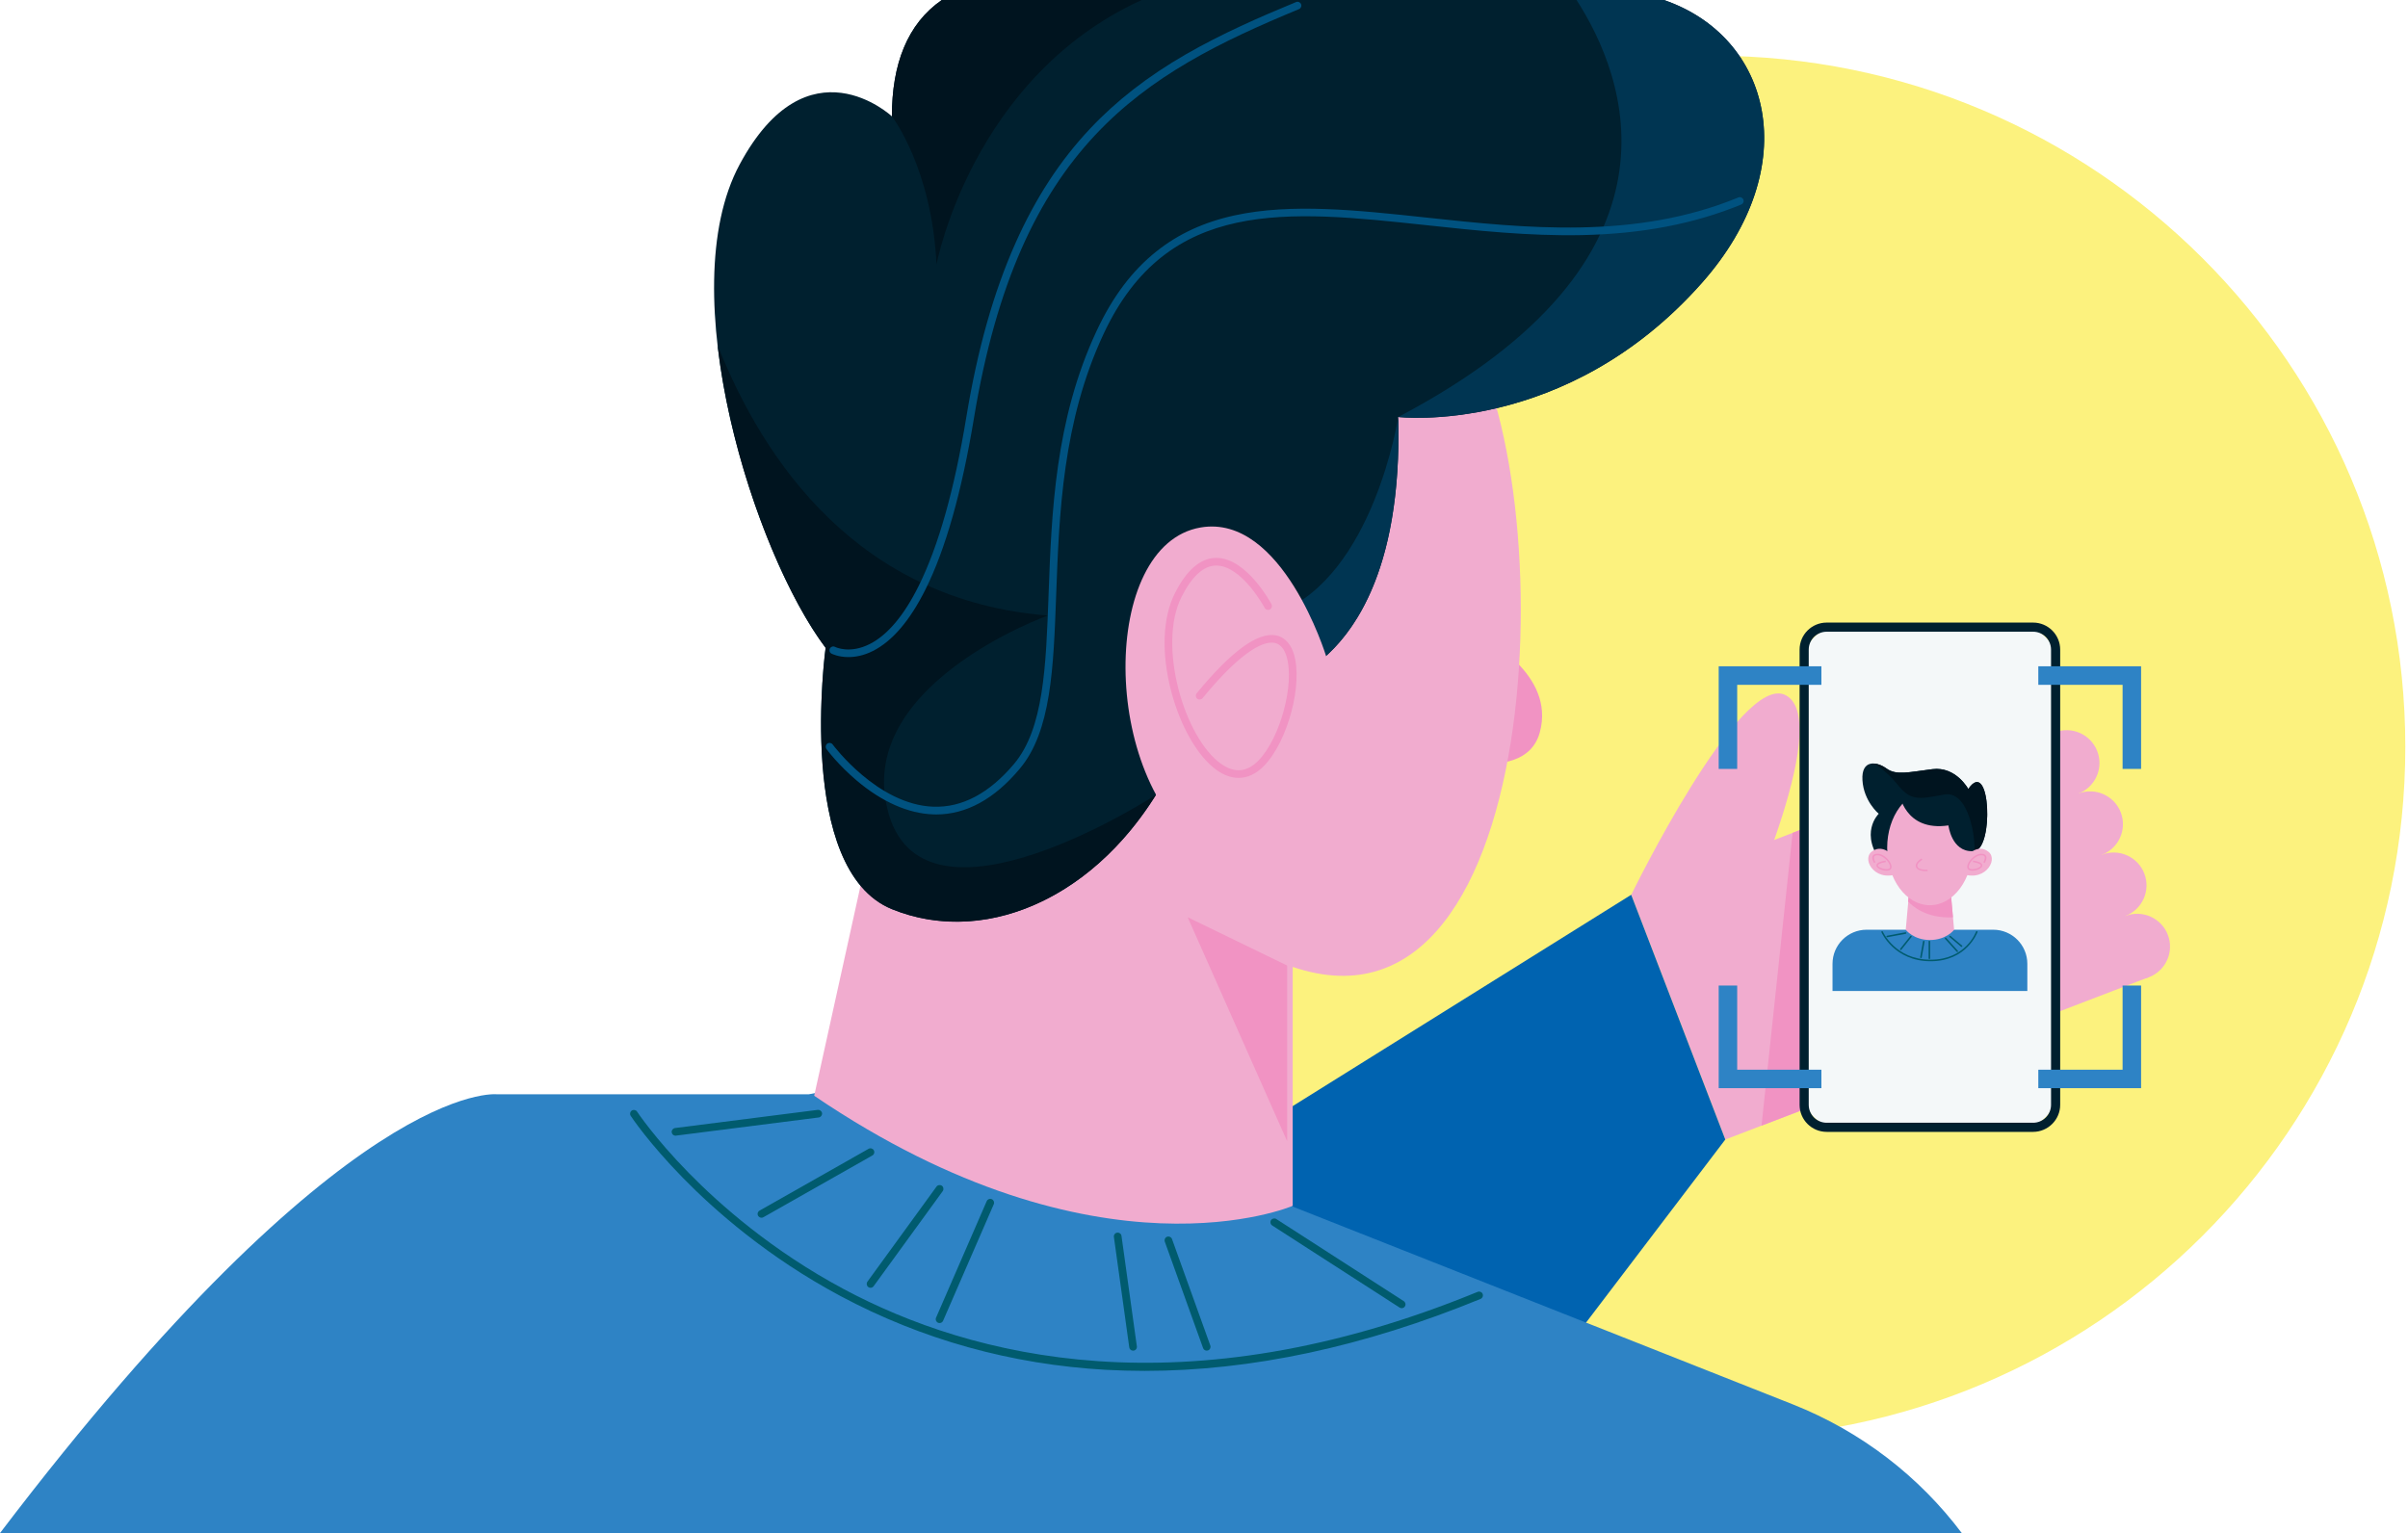 <svg width="581" height="370" viewBox="0 0 581 370" fill="none" xmlns="http://www.w3.org/2000/svg">
<path d="M413.332 347.116C505.573 347.116 580.349 272.422 580.349 180.283C580.349 88.143 505.573 13.45 413.332 13.45C321.091 13.45 246.315 88.143 246.315 180.283C246.315 272.422 321.091 347.116 413.332 347.116Z" fill="#FCF27E"/>
<path d="M495.792 176.751L393.587 215.943L416.288 275.012L518.493 235.82L495.792 176.751Z" fill="#F1ACCF"/>
<path d="M418.647 225.994C418.647 225.994 442.852 174.159 430.87 167.795C419.888 161.968 393.589 215.949 393.589 215.949L417.091 220.593L418.647 225.994Z" fill="#F1ACCF"/>
<path d="M501.472 191.535C505.559 189.968 507.6 185.388 506.031 181.306C504.463 177.223 499.877 175.184 495.79 176.751C491.703 178.319 489.662 182.899 491.231 186.981C492.8 191.064 497.385 193.103 501.472 191.535Z" fill="#F1ACCF"/>
<path d="M507.139 206.302C511.226 204.735 513.267 200.155 511.698 196.072C510.129 191.99 505.544 189.951 501.457 191.518C497.37 193.085 495.329 197.665 496.898 201.748C498.467 205.83 503.052 207.869 507.139 206.302Z" fill="#F1ACCF"/>
<path d="M512.822 221.062C516.909 219.494 518.95 214.914 517.381 210.832C515.813 206.749 511.227 204.71 507.14 206.278C503.053 207.845 501.012 212.425 502.581 216.507C504.15 220.59 508.735 222.629 512.822 221.062Z" fill="#F1ACCF"/>
<path d="M518.496 235.846C522.583 234.279 524.624 229.699 523.055 225.616C521.486 221.534 516.901 219.495 512.814 221.062C508.727 222.629 506.685 227.209 508.254 231.292C509.823 235.374 514.408 237.413 518.496 235.846Z" fill="#F1ACCF"/>
<path d="M425.019 271.673L445.335 263.884C445.465 245.754 445.65 211.77 445.243 211.085C444.835 210.401 444.724 201.04 444.687 196.341L432.519 201.003L425.019 271.673Z" fill="#F193C3"/>
<path d="M487.708 151.367H443.556C438.999 151.367 435.295 155.067 435.295 159.618V263.81C435.295 268.361 438.999 272.061 443.556 272.061H487.708C492.264 272.061 495.968 268.361 495.968 263.81V159.618C495.968 155.048 492.283 151.367 487.708 151.367Z" fill="#F4F8F9"/>
<path d="M490.543 273.171H440.741C437.13 273.171 434.204 270.248 434.204 266.641V156.788C434.204 153.18 437.13 150.257 440.741 150.257H490.543C494.154 150.257 497.08 153.18 497.08 156.788V266.641C497.08 270.23 494.136 273.171 490.543 273.171ZM440.741 152.459C438.352 152.459 436.408 154.401 436.408 156.788V266.641C436.408 269.027 438.352 270.97 440.741 270.97H490.543C492.932 270.97 494.876 269.027 494.876 266.641V156.788C494.876 154.401 492.932 152.459 490.543 152.459H440.741Z" fill="#00202F"/>
<path d="M207.552 332.112L230.517 370H344.047L416.277 275.021L393.571 215.951L207.552 332.112Z" fill="#0063B0"/>
<path d="M432.574 338.938L310.562 290.672L259.964 267.343L218.46 259.573L195.106 264.106H119.969C119.969 264.106 83.978 259.573 0 370H140.963H473.338C463.096 356.384 449.132 345.506 432.574 338.938Z" fill="#2E83C5"/>
<path d="M357.899 153.976C357.899 153.976 375.419 162.652 371.511 176.786C367.622 190.919 341.676 180.874 341.676 180.874C341.676 180.874 349.139 165.001 349.788 164.021C350.436 163.059 357.899 153.976 357.899 153.976Z" fill="#F193C3"/>
<path d="M351.464 76.57C377.411 110.906 374.818 254.744 311.904 233.358V291.022C311.904 291.022 265.196 311.113 196.448 264.456L212.024 193.842L247.694 107.669C247.694 107.669 285.309 53.889 287.254 52.594C289.198 51.3 407.896 58.422 405.303 58.422C402.71 58.422 348.223 77.865 348.223 77.865L351.464 76.57Z" fill="#F1ACCF"/>
<path d="M310.561 275.427V233.026L286.56 221.371L310.561 275.427Z" fill="#F193C3"/>
<path d="M215.2 28.083C215.2 28.083 194.883 9.084 178.437 39.738C161.991 70.392 181.881 133.348 199.198 156.362C199.198 156.362 191.845 209.919 215.2 219.428C238.554 228.937 267.52 215.766 283.095 184.334C298.671 152.903 298.06 169.164 298.06 169.164L306.005 164.965H308.172C308.172 164.965 338.879 159.378 337.36 100.64C337.36 100.64 377.79 105.395 410.645 68.246C435.592 40.034 427.295 8.843 401.441 6.10352e-05H227.238C218.904 5.772 215.2 15.503 215.2 28.083Z" fill="#00202F"/>
<path d="M276.207 330.854C273.04 330.854 269.891 330.761 266.761 330.595C243.981 329.3 222.442 323.306 202.736 312.761C185.198 303.381 172.4 292.078 164.751 284.252C156.454 275.761 152.343 269.563 152.176 269.304C151.898 268.879 152.009 268.305 152.435 268.028C152.861 267.75 153.435 267.861 153.713 268.287C153.75 268.342 157.917 274.632 166.122 283.013C173.697 290.746 186.346 301.92 203.681 311.17C234.277 327.505 285.634 340.881 356.53 311.78C357.011 311.595 357.548 311.817 357.734 312.28C357.919 312.761 357.697 313.297 357.234 313.482C329.12 325.026 301.895 330.854 276.207 330.854Z" fill="#005B6E"/>
<path d="M162.991 274.096C162.528 274.096 162.139 273.763 162.065 273.282C162.01 272.782 162.362 272.32 162.862 272.246L197.309 267.861C197.809 267.806 198.272 268.157 198.346 268.657C198.401 269.156 198.05 269.619 197.55 269.693L163.102 274.077C163.084 274.096 163.028 274.096 162.991 274.096Z" fill="#005B6E"/>
<path d="M338.194 315.721C338.027 315.721 337.842 315.665 337.694 315.573L306.951 295.76C306.525 295.482 306.395 294.909 306.673 294.483C306.951 294.058 307.525 293.928 307.951 294.206L338.694 314.019C339.12 314.296 339.25 314.87 338.972 315.295C338.805 315.573 338.509 315.721 338.194 315.721Z" fill="#005B6E"/>
<path d="M226.701 319.309C226.572 319.309 226.46 319.291 226.331 319.235C225.868 319.032 225.646 318.495 225.849 318.014L238.072 289.895C238.276 289.433 238.813 289.211 239.295 289.414C239.758 289.618 239.98 290.154 239.776 290.635L227.553 318.754C227.405 319.106 227.072 319.309 226.701 319.309Z" fill="#005B6E"/>
<path d="M210.033 310.799C209.848 310.799 209.663 310.744 209.496 310.615C209.089 310.319 208.996 309.745 209.292 309.32L225.96 286.38C226.257 285.973 226.831 285.881 227.257 286.177C227.664 286.473 227.757 287.046 227.46 287.472L210.792 310.411C210.607 310.67 210.329 310.799 210.033 310.799Z" fill="#005B6E"/>
<path d="M183.735 293.891C183.42 293.891 183.105 293.724 182.92 293.428C182.661 292.984 182.827 292.411 183.272 292.17L209.57 277.26C210.014 277.001 210.589 277.167 210.829 277.611C211.089 278.055 210.922 278.629 210.477 278.869L184.179 293.78C184.05 293.854 183.901 293.891 183.735 293.891Z" fill="#005B6E"/>
<path d="M273.373 325.969C272.91 325.969 272.521 325.636 272.465 325.174L268.761 298.535C268.687 298.035 269.039 297.554 269.558 297.499C270.058 297.425 270.539 297.776 270.595 298.294L274.299 324.933C274.373 325.433 274.021 325.914 273.502 325.969C273.465 325.969 273.428 325.969 273.373 325.969Z" fill="#005B6E"/>
<path d="M291.152 325.969C290.782 325.969 290.412 325.729 290.282 325.359L281.04 299.663C280.874 299.182 281.115 298.645 281.596 298.479C282.078 298.313 282.615 298.553 282.781 299.034L292.023 324.73C292.19 325.211 291.949 325.747 291.467 325.914C291.375 325.951 291.264 325.969 291.152 325.969Z" fill="#005B6E"/>
<path d="M252.815 148.555C207.126 144.948 184.308 111.407 173.159 83.361C176.382 111.5 188.309 141.858 199.217 156.344C199.217 156.344 191.865 209.901 215.219 219.41C236.61 228.124 262.742 217.782 278.929 191.808C278.503 192.086 223.72 227.606 214.497 196.655C205.218 165.612 252.815 148.555 252.815 148.555Z" fill="#00141F"/>
<path d="M275.466 6.10352e-05H227.238C218.904 5.772 215.2 15.503 215.2 28.083C215.2 28.083 224.849 40.515 225.961 63.825C225.961 63.825 234.424 18.741 275.466 6.10352e-05Z" fill="#00141F"/>
<path d="M308.34 147.869C296.913 152.235 305.377 157.064 316.859 160.8C325.804 154.437 338.361 138.694 337.379 100.64C337.361 100.64 331.434 139.045 308.34 147.869Z" fill="#003552"/>
<path d="M410.665 68.246C435.612 40.034 427.314 8.843 401.46 0H380.384C392.255 18.389 409.683 62.623 337.361 100.64C337.361 100.64 377.791 105.394 410.665 68.246Z" fill="#003552"/>
<path d="M319.952 158.323C319.952 158.323 309.432 123.969 289.708 127.299C265.41 131.406 265.373 187.886 290.449 205.165C315.526 222.444 316.822 190.476 316.822 190.476L325.897 179.672L319.952 158.323Z" fill="#F1ACCF"/>
<path d="M298.856 187.737C297.116 187.737 295.319 187.108 293.523 185.831C289.004 182.594 284.8 175.305 282.577 166.814C280.188 157.675 280.503 149.091 283.448 143.227C286.281 137.585 289.634 134.68 293.393 134.643C293.43 134.643 293.449 134.643 293.486 134.643C300.745 134.643 306.542 145.373 306.783 145.835C307.024 146.279 306.857 146.853 306.394 147.093C305.95 147.334 305.375 147.167 305.135 146.705C305.079 146.594 299.616 136.493 293.467 136.493C293.449 136.493 293.43 136.493 293.393 136.493C290.393 136.53 287.596 139.083 285.078 144.059C279.207 155.733 285.744 178.025 294.597 184.333C297.838 186.645 300.857 186.386 303.616 183.574C308.913 178.173 312.45 164.964 310.394 158.36C309.82 156.491 308.839 155.418 307.524 155.159C305.45 154.752 300.449 155.955 290.152 168.497C289.819 168.886 289.245 168.941 288.856 168.627C288.467 168.294 288.411 167.72 288.726 167.332C297.041 157.194 303.486 152.495 307.876 153.346C309.283 153.624 311.172 154.623 312.172 157.805C314.432 165.056 310.728 178.968 304.949 184.869C303.079 186.775 301.005 187.737 298.856 187.737Z" fill="#F193C3"/>
<path d="M225.887 196.563C225.646 196.563 225.387 196.563 225.146 196.544C219.164 196.341 212.811 193.529 206.774 188.441C202.255 184.63 199.514 180.93 199.403 180.764C199.106 180.357 199.199 179.765 199.606 179.469C200.014 179.173 200.606 179.265 200.903 179.672C201.014 179.82 211.719 194.232 225.22 194.694C232.128 194.935 238.666 191.475 244.648 184.39C251.834 175.88 252.371 160.876 253.001 143.505C253.723 123.728 254.538 101.325 264.613 79.809C268.465 71.577 273.188 65.305 279.059 60.643C284.356 56.425 290.523 53.595 297.876 51.985C311.544 49.007 327.434 50.709 344.269 52.522C367.846 55.056 394.571 57.924 419.425 47.656C419.906 47.453 420.444 47.693 420.629 48.156C420.833 48.637 420.592 49.173 420.129 49.358C408.813 54.02 396.219 56.444 381.643 56.74C368.846 56.999 356.233 55.648 344.065 54.335C310.599 50.746 281.689 47.638 266.28 80.568C256.371 101.75 255.557 123.95 254.834 143.542C254.186 161.246 253.63 176.546 246.037 185.537C239.907 192.881 233.11 196.563 225.887 196.563Z" fill="#005280"/>
<path d="M204.699 158.582C202.272 158.582 200.735 157.805 200.624 157.75C200.161 157.509 199.994 156.954 200.235 156.51C200.476 156.066 201.032 155.881 201.476 156.122C201.624 156.196 205.051 157.861 209.847 155.437C214.144 153.254 218.126 148.537 221.663 141.396C226.405 131.868 230.275 118.178 233.146 100.714C235.85 84.286 239.739 70.522 245.018 58.664C249.851 47.804 255.759 38.739 263.093 30.969C269.446 24.235 276.984 18.389 286.114 13.117C294.782 8.122 304.023 4.089 312.71 0.5C313.191 0.296 313.728 0.537 313.913 0.999C314.117 1.48 313.876 2.017 313.413 2.202C275.632 17.853 245.851 35.058 234.979 101.01C232.053 118.715 228.127 132.608 223.275 142.302C219.533 149.795 215.274 154.771 210.588 157.121C208.347 158.249 206.328 158.582 204.699 158.582Z" fill="#005280"/>
<path d="M470.113 199.208C470.113 199.208 470.632 204.721 475.91 205.424C481.188 206.127 480.41 182.336 474.91 190.421C474.91 190.421 471.928 184.926 466.261 185.629C460.594 186.332 457.538 187.202 455.186 185.481C452.834 183.761 449.056 183.206 449.371 188.312C449.686 193.417 453.297 196.396 453.297 196.396C453.297 196.396 448.297 201.187 454.408 208.698L462.02 206.756L466.502 201.335L470.113 199.208Z" fill="#00202F"/>
<path d="M471.484 224.386L469.095 224.182L465.632 223.405L462.169 224.182L459.78 224.386H450.372C445.834 224.386 442.149 228.067 442.149 232.599V239.167H465.651H489.152V232.599C489.152 228.067 485.467 224.386 480.93 224.386H471.484Z" fill="#2E83C5"/>
<path d="M470.54 213.878L468.244 212.786H465.651H463.058L460.761 213.878L459.817 224.404C459.817 224.404 461.706 226.865 465.651 226.865C469.614 226.865 471.485 224.404 471.485 224.404L470.54 213.878Z" fill="#F1ACCF"/>
<path d="M471.207 221.389L470.614 214.766C467.688 214.784 461.336 214.84 461.206 214.747C461.15 214.71 460.91 214.803 460.632 214.932L460.391 217.578C461.373 218.632 464.725 221.722 471.207 221.389Z" fill="#F193C3"/>
<path d="M465.632 218.466C471.319 218.466 475.929 212.262 475.929 204.61C475.929 196.957 471.319 190.753 465.632 190.753C459.945 190.753 455.335 196.957 455.335 204.61C455.335 212.262 459.945 218.466 465.632 218.466Z" fill="#F1ACCF"/>
<path d="M456.594 206.367C456.594 206.367 454.075 203.537 451.556 205.59C449.038 207.625 452.816 213.526 458.872 210.455L457.372 208.088L456.594 206.367Z" fill="#F1ACCF"/>
<path d="M458.243 191.438C458.243 191.438 459.503 200.78 470.114 199.208C470.114 199.208 470.855 205.571 475.911 205.423L478.134 200.391C478.134 200.391 475.93 195.286 475.93 194.823C475.93 194.361 470.818 189.717 470.818 189.717L464.41 188.311L459.262 189.958L458.243 191.438Z" fill="#00202F"/>
<path d="M464.762 210.252C464.077 210.252 462.614 210.141 462.299 209.29C461.873 208.162 463.577 207.218 463.632 207.181L463.817 207.514C463.799 207.514 462.336 208.347 462.651 209.179C462.91 209.882 464.503 209.938 465.077 209.901L465.095 210.271C465.077 210.234 464.947 210.252 464.762 210.252Z" fill="#F193C3"/>
<path d="M455.168 210.141C454.372 210.141 453.39 209.808 452.964 209.345C452.705 209.068 452.724 208.828 452.779 208.68C452.927 208.217 453.65 207.903 454.964 207.681L455.02 208.051C453.446 208.31 453.168 208.661 453.113 208.809C453.094 208.846 453.075 208.939 453.224 209.105C453.65 209.568 454.909 209.9 455.594 209.734C455.928 209.641 456.057 209.457 456.02 209.105C455.928 208.088 454.409 206.497 453.168 206.423C452.668 206.386 452.335 206.497 452.205 206.7C451.983 207.089 452.335 207.829 452.501 208.088L452.187 208.291C452.112 208.18 451.501 207.163 451.89 206.515C452.094 206.164 452.538 206.016 453.187 206.053C454.594 206.127 456.279 207.884 456.391 209.068C456.446 209.586 456.187 209.956 455.687 210.085C455.539 210.122 455.353 210.141 455.168 210.141Z" fill="#F193C3"/>
<path d="M476.337 205.424C481.152 204.85 480.263 182.558 474.911 190.42C474.911 190.42 471.929 184.926 466.262 185.629C460.595 186.332 457.539 187.201 455.187 185.481C454.298 184.834 453.224 184.353 452.243 184.279C452.502 184.445 455.428 186.332 457.688 189.181C460.947 193.269 462.706 192.992 469.003 191.771C475.17 190.568 476.744 202.834 476.337 205.424Z" fill="#00141F"/>
<path d="M474.762 206.367C474.762 206.367 477.281 203.537 479.8 205.59C482.319 207.625 478.54 213.526 472.484 210.455L473.984 208.088L474.762 206.367Z" fill="#F1ACCF"/>
<path d="M475.874 210.141C475.689 210.141 475.503 210.122 475.355 210.085C474.855 209.956 474.596 209.586 474.651 209.068C474.763 207.903 476.429 206.145 477.855 206.053C478.504 206.016 478.948 206.164 479.152 206.515C479.541 207.163 478.93 208.18 478.855 208.291L478.541 208.088C478.707 207.829 479.059 207.089 478.837 206.7C478.707 206.478 478.392 206.386 477.874 206.423C476.633 206.497 475.114 208.088 475.022 209.105C474.985 209.438 475.133 209.641 475.448 209.734C476.115 209.9 477.392 209.568 477.818 209.105C477.966 208.939 477.948 208.828 477.929 208.809C477.874 208.661 477.596 208.31 476.022 208.051L476.077 207.681C477.392 207.903 478.115 208.217 478.263 208.68C478.318 208.828 478.337 209.087 478.078 209.345C477.652 209.808 476.67 210.141 475.874 210.141Z" fill="#F193C3"/>
<path d="M465.817 231.989C457.039 231.989 453.964 225.033 453.946 224.978C453.909 224.885 453.946 224.774 454.038 224.737C454.131 224.7 454.242 224.737 454.279 224.83C454.316 224.904 457.279 231.619 465.817 231.619C474.336 231.619 476.762 224.904 476.781 224.83C476.818 224.737 476.911 224.682 477.022 224.719C477.114 224.756 477.17 224.848 477.133 224.959C477.096 225.015 474.596 231.989 465.817 231.989Z" fill="#005B6E"/>
<path d="M455.336 226.2C455.243 226.2 455.169 226.144 455.15 226.052C455.132 225.959 455.206 225.848 455.298 225.83L459.743 224.996C459.836 224.978 459.947 225.052 459.965 225.144C459.984 225.237 459.91 225.348 459.817 225.366L455.373 226.2C455.373 226.2 455.354 226.2 455.336 226.2Z" fill="#005B6E"/>
<path d="M458.613 229.288C458.576 229.288 458.539 229.269 458.502 229.251C458.428 229.195 458.409 229.066 458.465 228.992L460.928 225.903C460.984 225.829 461.113 225.81 461.187 225.866C461.261 225.921 461.28 226.051 461.224 226.125L458.761 229.214C458.724 229.269 458.669 229.288 458.613 229.288Z" fill="#005B6E"/>
<path d="M465.521 231.471C465.41 231.471 465.336 231.397 465.336 231.286V227.216C465.336 227.105 465.41 227.031 465.521 227.031C465.632 227.031 465.706 227.105 465.706 227.216V231.286C465.706 231.378 465.632 231.471 465.521 231.471Z" fill="#005B6E"/>
<path d="M463.483 231.23C463.465 231.23 463.465 231.23 463.446 231.23C463.354 231.212 463.28 231.119 463.298 231.008L463.984 227.197C464.002 227.105 464.095 227.031 464.206 227.049C464.298 227.068 464.372 227.16 464.354 227.271L463.669 231.082C463.65 231.156 463.576 231.23 463.483 231.23Z" fill="#005B6E"/>
<path d="M472.244 229.769C472.188 229.769 472.151 229.75 472.114 229.713L469.281 226.569C469.206 226.495 469.225 226.384 469.299 226.31C469.373 226.236 469.484 226.254 469.558 226.328L472.392 229.473C472.466 229.547 472.447 229.658 472.373 229.732C472.336 229.75 472.281 229.769 472.244 229.769Z" fill="#005B6E"/>
<path d="M473.28 228.53C473.243 228.53 473.188 228.511 473.169 228.493L470.391 226.162C470.317 226.088 470.299 225.977 470.373 225.903C470.447 225.829 470.558 225.81 470.632 225.884L473.41 228.215C473.484 228.289 473.503 228.4 473.429 228.474C473.392 228.511 473.336 228.53 473.28 228.53Z" fill="#005B6E"/>
<path d="M419.148 185.573V165.279H439.464V160.802H414.685V185.573H419.148Z" fill="#2E83C5"/>
<path d="M491.803 165.279H512.138V185.573H516.601V160.802H491.803V165.279Z" fill="#2E83C5"/>
<path d="M512.138 237.855V258.167H491.803V262.625H516.601V237.855H512.138Z" fill="#2E83C5"/>
<path d="M439.464 258.167H419.147V237.855H414.684V262.625H439.464V258.167Z" fill="#2E83C5"/>
</svg>
